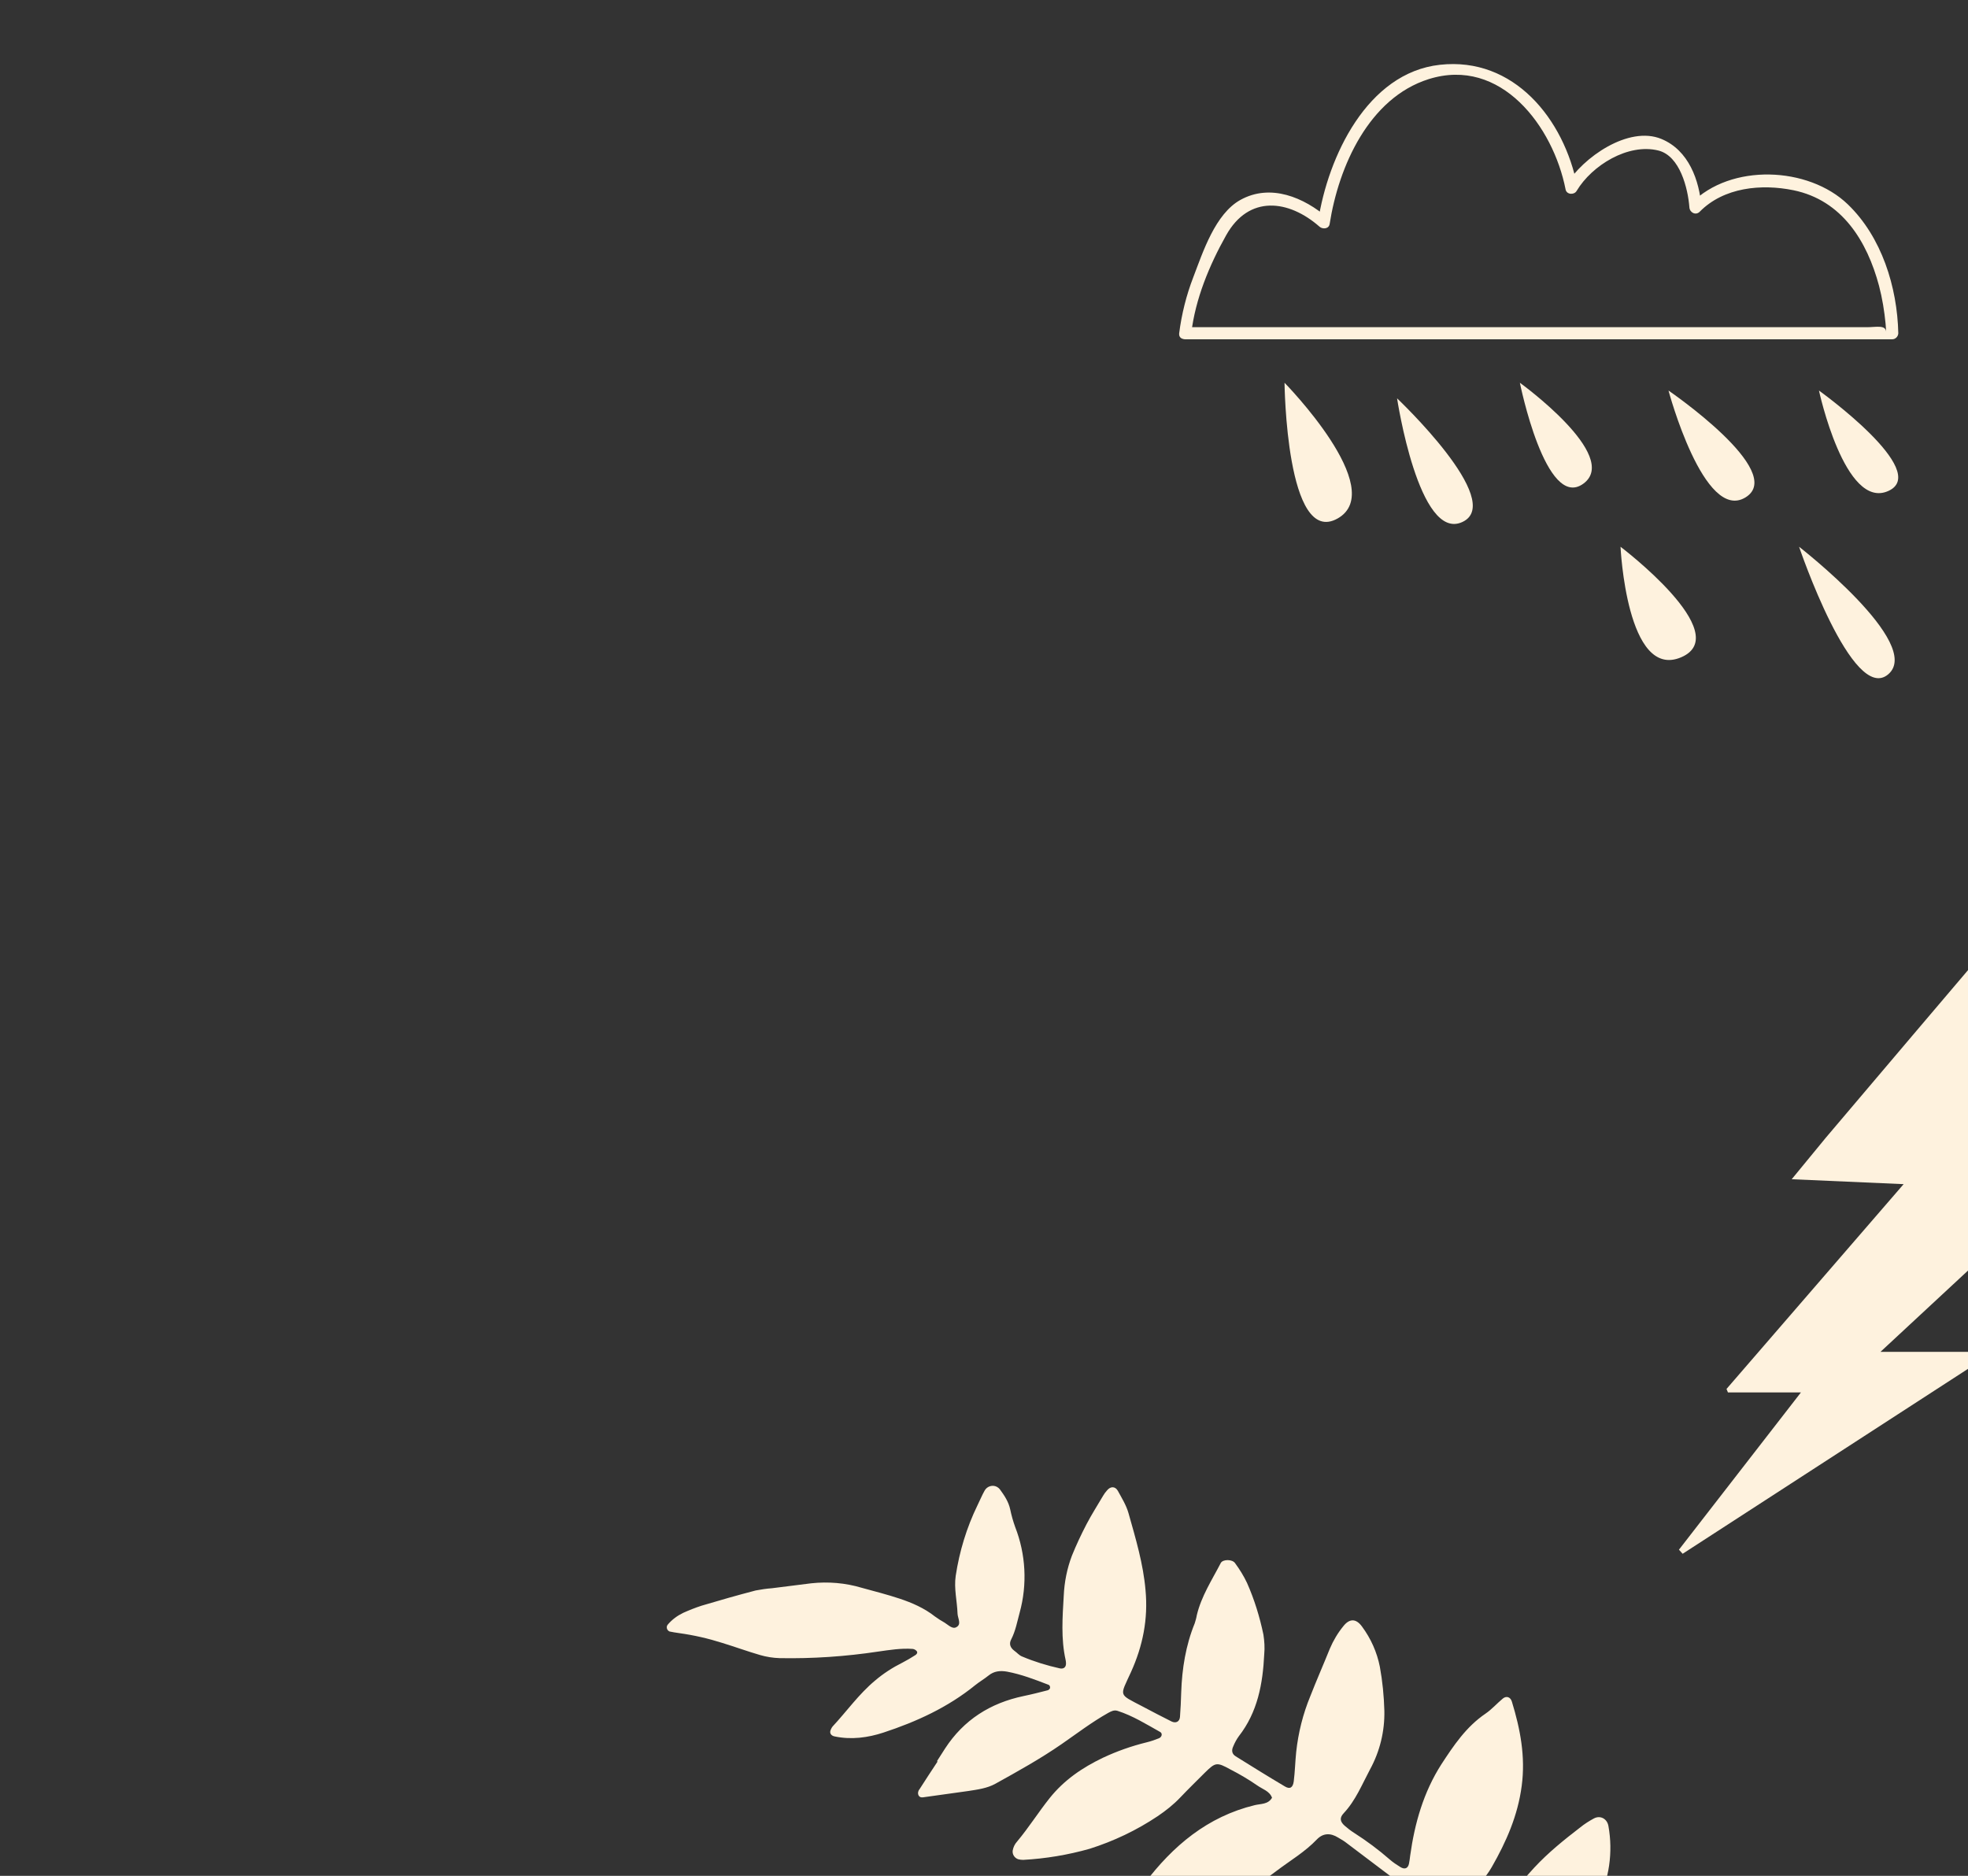 <svg viewBox="0 0 960 915" xmlns:xlink="http://www.w3.org/1999/xlink" xmlns="http://www.w3.org/2000/svg" data-name="Ebene 1" id="Ebene_1">
  <rect x="0" y="0" width="960" height="915" fill="#333333" stroke="none"/>
  <defs>
    <style>
      .cls-1 {
        fill: none;
      }

      .cls-2 {
        clip-path: url(#clippath);
      }

      .cls-3 {
        fill: #fef2de;
      }
    </style>
    <clipPath id="clippath">
      <rect height="915" width="960" class="cls-1"></rect>
    </clipPath>
  </defs>
  <g class="cls-2">
    <g data-name="Gruppe maskieren 5" id="Gruppe_maskieren_5">
      <g data-name="Gruppe 1219" id="Gruppe_1219">
        <path d="m917.3,659.4h55.5l-152,98.5-1.8-2,59.5-76.7h-35.6c-.2-.6-.5-1.1-.7-1.7l86.4-99.9-54.6-2.4c6-7.3,11.3-13.8,16.6-20.2,28.4-33.5,56.8-67,85.3-100.5,1.5-1.7,3.7-2.8,6-3,27.4-1.3,54.9-2.4,82.3-3.5.4,0,.8.3,2.1.9-32.6,35.5-65,70.7-98.2,106.7h61l-111.8,103.8h0Z" class="cls-3" data-name="Pfad 1276" id="Pfad_1276"></path>
        <g data-name="Gruppe 1218" id="Gruppe_1218">
          <path d="m626.6,186.7s.8,80.4,25.9,66.2-25.9-66.2-25.9-66.2Z" class="cls-3" data-name="Pfad 1277" id="Pfad_1277"></path>
          <path d="m681.5,194.3s10.6,70.3,31.9,60.3-31.9-60.3-31.9-60.3Z" class="cls-3" data-name="Pfad 1278" id="Pfad_1278"></path>
          <path d="m741.4,186.7s12.6,62.7,31,49.2-31-49.2-31-49.2Z" class="cls-3" data-name="Pfad 1279" id="Pfad_1279"></path>
          <path d="m790.5,266.7s3,65.3,29.6,53.9-29.6-53.9-29.6-53.9Z" class="cls-3" data-name="Pfad 1280" id="Pfad_1280"></path>
          <path d="m813.9,190.5s17.3,64.6,37.6,52.1-37.6-52.1-37.6-52.1Z" class="cls-3" data-name="Pfad 1281" id="Pfad_1281"></path>
          <path d="m887.3,190.5s12.6,58.5,33.8,49-33.8-49-33.8-49h0Z" class="cls-3" data-name="Pfad 1282" id="Pfad_1282"></path>
          <path d="m877.6,266.7s26.1,77.1,43.5,62.2-43.5-62.2-43.5-62.2Z" class="cls-3" data-name="Pfad 1283" id="Pfad_1283"></path>
          <g data-name="Gruppe 1217" id="Gruppe_1217">
            <g data-name="Gruppe 1216" id="Gruppe_1216">
              <path d="m578.1,165.5h344.9c1.6,0,2.9-1.3,3-2.9-.5-22.6-8.1-47-24.6-62.9-19.3-18.6-57.2-20.1-76.4-.5,1.7.7,3.3,1.4,5,2.1-1-13.5-6.3-28-19.5-33.5-16.1-6.7-38.5,9.1-46.5,22.4l5.4.7c-6.4-32.8-30.9-63.3-67-59.3-35.5,3.9-54.6,44.9-59.4,76.2,1.6-.4,3.3-.9,4.9-1.3-11.8-10.3-28.2-17.1-42.8-9-12.3,6.8-18.3,25.4-23,37.7-3.4,8.8-5.7,18-6.9,27.4-.4,3.8,5.5,3.7,5.9,0,2-16.8,8.8-33.2,17-47.8,11.1-19.9,30.6-17.4,45.6-4.2,1.5,1.3,4.5,1.1,4.9-1.3,4.4-28.2,19.2-61.5,48.3-70.7,35.3-11.1,60.8,23.2,66.8,53.8.5,2.6,4.2,2.8,5.4.7,7.5-12.5,25.1-23.3,39.8-19.7,10.6,2.6,14.5,18.5,15.2,27.8.2,2.5,3.1,4,5,2.1,11.8-12,30.2-13.7,45.8-10.5,23.7,4.9,35.9,24.9,41.7,46.6,1.6,6.1,2.6,12.3,3.2,18.5.1,1.4.2,2.7.3,4.1-.2-3.7-4.8-2.4-9.4-2.4h-332.5c-3.8,0-3.8,5.9-.1,5.9h0Z" class="cls-3" data-name="Pfad 1284" id="Pfad_1284"></path>
            </g>
          </g>
        </g>
        <path d="m457.1,859c1.3-2,2.6-4,3.9-6.1,9.1-14,22.1-22.2,38.3-25.6,3.9-.8,7.8-1.8,11.7-2.8.5-.1.9-.5,1.2-1,.2-.8-.2-1.6-1-1.8h0c-6.5-2.5-13-5-19.9-6.3-3.4-.6-6.4-.3-9.1,1.9-2.1,1.7-4.4,3-6.5,4.7-13.3,10.8-28.6,17.8-44.7,23.1-7.6,2.5-15.7,3.6-23.8,1.9-1.7-.3-2.8-1.6-1.9-3.4.2-.5.5-1,.8-1.4,6.9-7.4,12.8-15.8,20.7-22.4,4.1-3.5,8.6-6.4,13.4-8.8,2.1-1.1,4.2-2.3,6.2-3.6.7-.4,1.4-1.2.8-2-.5-.6-1.2-1-2-1.1-5.6-.4-11.2.5-16.8,1.3-15.9,2.4-32,3.5-48.1,3.2-3.2-.1-6.4-.6-9.5-1.5-6.2-1.8-12.2-4-18.4-5.9-6.9-2.2-13.9-3.8-21.1-4.8-1.6-.2-3.2-.5-4.7-.8-1.1-.5-1.6-1.7-1.2-2.8.1-.2.2-.3.3-.5,2.1-2.5,4.7-4.4,7.6-5.8,2.9-1.3,5.9-2.5,9-3.5,8.7-2.6,17.5-5.1,26.3-7.4,2.6-.5,5.3-.9,8-1.1,6.4-.8,12.8-1.6,19.1-2.4,8.3-.9,16.7-.2,24.7,2.2,6.2,1.7,12.5,3.3,18.5,5.3s12,4.6,17.2,8.7c1.5,1.1,3.1,2.1,4.7,3,1.8,1.1,3.8,3.3,5.7,2.2,2.7-1.4.7-4.3.6-6.6-.2-6.1-1.8-12.2-.9-18.4,1.8-11.9,5.3-23.5,10.6-34.4,1.2-2.4,2.2-4.9,3.5-7.2,1.2-2.2,4-3,6.1-1.8.5.3,1,.7,1.3,1.1,2.2,3,4.3,6.1,5.1,9.9.6,2.9,1.4,5.7,2.4,8.5,5.2,13.3,6,28,2.2,41.8-1.2,4.4-2,8.9-4.1,13-1.2,2.2-.5,4.1,1.5,5.6,1.3.9,2.4,2.3,3.8,2.8,5.9,2.5,12.1,4.4,18.4,5.8,2,.4,3.1-.7,3-2.6,0-.5-.1-1.1-.2-1.6-2.3-10.3-1.5-20.8-.9-31.2.3-6.7,1.6-13.3,4-19.6,2.1-5.2,4.5-10.3,7.1-15.3,2.5-4.8,5.4-9.3,8.1-13.9.5-.9,1.2-1.8,1.9-2.6,1.7-2.1,4-2.1,5.3.2,1.9,3.5,4.1,7,5.2,10.9,3.5,12.4,7.2,24.7,8.3,37.6,1.3,14-1.3,27.1-7.1,39.9-5.5,12.1-6.3,10.5,5.5,16.7,4.7,2.5,9.5,5,14.3,7.4,2.1,1,3.9.1,4.1-2.2.3-4,.5-8,.6-12,.4-11.6,2.2-22.9,6.6-33.7.4-1.3.8-2.6,1-3.9,2.2-9.3,7.4-17.2,11.7-25.5,1-1.9,5.7-1.9,7,.1,2.2,3,4.2,6.2,5.8,9.6,3.6,8.1,6.2,16.6,8,25.2.5,3.2.7,6.4.4,9.6-.7,14.4-3.2,28.2-12.4,40-1.1,1.5-2,3.2-2.7,4.9-1,2.1-.6,3.8,1.2,4.9,8,5,15.9,9.9,24,14.7,2.5,1.5,3.9.5,4.3-2.5.6-4.8.7-9.6,1.2-14.4,1-9.3,3.3-18.5,6.9-27.2,3-7.7,6.4-15.4,9.5-23.1,1.7-4,3.9-7.7,6.6-11,3-3.8,6.2-3.8,9.1.2,4.3,5.8,7.3,12.5,8.7,19.6,1.3,7.1,2,14.3,2.2,21.5.2,10-2.2,19.8-7,28.6-3.9,7.3-7,15.1-12.8,21.3-2.2,2.3-1.8,4.2.5,6.2,1.4,1.2,2.9,2.4,4.5,3.4,6.1,3.9,11.9,8.2,17.4,13,1.6,1.4,3.4,2.6,5.2,3.7,2.1,1.3,3.7.7,4.2-1.6.3-1.3.4-2.6.6-4,2.2-15.8,6.5-30.9,15.2-44.5,6-9.2,12.1-18.3,21.5-24.7,3.1-2.1,5.6-5,8.5-7.4,1.7-1.4,3.7-.8,4.4,1.5,4.1,13.4,6.7,26.8,4.8,41.1-1.9,14.5-7.5,27.2-14.6,39.6-3.1,5.5-7.6,9.7-11.3,14.5-1.9,2.5-5.1,2.9-7.4,4.7-1.9,1.4-2.5,3.1-1,4.8,4.2,4.5,8.2,9.2,13.1,13,.9.7,2.2.5,2.9-.4,1.8-1.7,2.8-3.9,3.7-6.1,4.9-11.5,12.4-21.2,20.8-30.3,6.8-7.3,14.5-13.5,22.3-19.5,2.1-1.7,4.3-3.1,6.7-4.4,3.2-1.7,6.5.2,7.1,3.7,2.3,12.8.4,25.9-5.4,37.5-4.5,9.1-9.7,18-17.5,24.8-5.5,4.7-10.7,9.8-17.3,12.9-1.2.5-2.4,1.2-3.5,2-1.4.9-1.8,2.7-1,4.1,0,0,0,.1.1.1,1.1,1.8,2.3,3.6,3.7,5.2,9.8,11.8,17.4,25,25.2,38.2,8.7,14.8,16.1,30.3,24.4,45.3,3.1,5.7,5.6,11.6,7.5,17.8.7,2,.9,4.2.4,6.3-.9,3.9-1.3,7.9-2,11.9-.2,1.6-.6,3.2-1.1,4.7-.6,1.5-1.4,3.1-3.2,3.3-2,.2-3.5-1.1-4.7-2.6-.3-.4-.5-.9-.7-1.4-2-9.5-6.7-18.1-9.3-27.4-3.5-12.1-7.8-23.9-13-35.5-7.4-16.7-16.9-32.2-25.6-48.3-2.4-4.5-5.1-8.8-7.8-13.1-1-1.6-2.2-3-3.5-4.4-.8-.8-2.2-.8-3,0-.2.2-.3.3-.4.5-.4.7-.7,1.4-1,2.2-3.2,8.8-9.2,15.8-16.1,21.7-13.2,11.3-28.3,19.1-45.6,22.5-6.9,1.4-13.7,2.4-20.7,1.6-1.6-.1-3.2-.4-4.7-.8-2.7-.9-4.2-3.8-3.3-6.5.2-.5.4-.9.7-1.3,2.7-4.3,5.7-8.4,8.9-12.4,12-14.5,27.3-24.8,43.4-34,7.5-4.3,15.2-8,23.8-9.2,1.1-.2,2.1-.5,3-1,.9-.3,1.3-1.3,1-2.1-.1-.2-.2-.4-.3-.5-2.8-3.3-5.3-6.8-8.6-9.5-8.6-7.2-5.5-7.6-13.7-.1-7.5,6.9-15.9,12.8-23.9,19-8.9,6.9-18.7,12.6-29,17-13.8,6.2-29.3,7.6-44,4.1-1.8-.4-3.6-1-5.3-1.9-3-1.7-3.8-4.2-2.4-7.5,2.3-5.1,5.2-10,8.5-14.5,4.7-6.6,10.2-12.5,16.4-17.6,11.8-9.8,25.7-15.1,40.6-18.3,6-1.3,12-2.3,18.3-1.9,2.3.2,4.8-.6,7.1-1.2,1.2-.3,1.4-1.6.7-2.6-.6-.9-1.3-1.7-2.1-2.4-7.5-5.7-15-11.3-22.5-17-1.1-.8-2.3-1.4-3.4-2.1-3.7-2.3-7.3-2.2-10.3.9-5.8,6.1-13,10.3-19.6,15.3-7.7,5.8-15.5,11.6-24.6,15-.8.3-1.5.7-2.2,1.1-10.4,6.7-22.2,9.3-34,11.9-3.9.8-7.8,1.9-11.6,3.3-1.5.6-3.1,1.1-4.5-.3-1.5-1.6-1.3-3.5-.4-5.2,1.6-3.4,3.5-6.6,5.7-9.7,2.4-3.2,4.6-6.6,7-9.8,13.9-18.4,30.8-32.7,53.9-38.3,2.9-.7,6.5-.3,8.4-3.6-1.2-3.3-4.7-4.2-7.2-6-4.2-2.9-8.6-5.5-13.1-7.8-6.7-3.7-7.3-3.5-12.5,1.6-4,4-8,7.9-11.9,12-3.3,3.5-7.1,6.5-11.1,9.2-10.3,6.9-21.5,12.2-33.2,15.9-10.6,3-21.5,4.8-32.4,5.4-.8,0-1.6-.1-2.4-.3-1.8-.6-3-2.4-2.7-4.3.3-1.6,1-3.1,2.1-4.3,5.7-6.8,10.4-14.3,15.9-21.2,7.1-8.9,16-14.9,26-19.7,6.8-3.2,13.9-5.7,21.2-7.5,2.1-.5,4.1-1.2,6.1-2,1.5-.6,1.9-2.4.6-3.1-6.8-3.8-13.3-7.9-20.8-10.3-1.7-.5-3,.2-4.5,1-8,4.5-15.2,10-22.7,15.2-10.4,7.2-21.4,13.3-32.4,19.4-4,2.2-8.6,2.8-13.1,3.5-7.1,1-14.3,2-21.5,3-1.1.2-2.1.3-2.8-.8-.5-1-.3-2.2.4-3,2.9-4.5,5.8-9,8.8-13.5l-.2-.3h0Z" class="cls-3" data-name="Pfad 1285" id="Pfad_1285"></path>
      </g>
    </g>
  </g>
</svg>